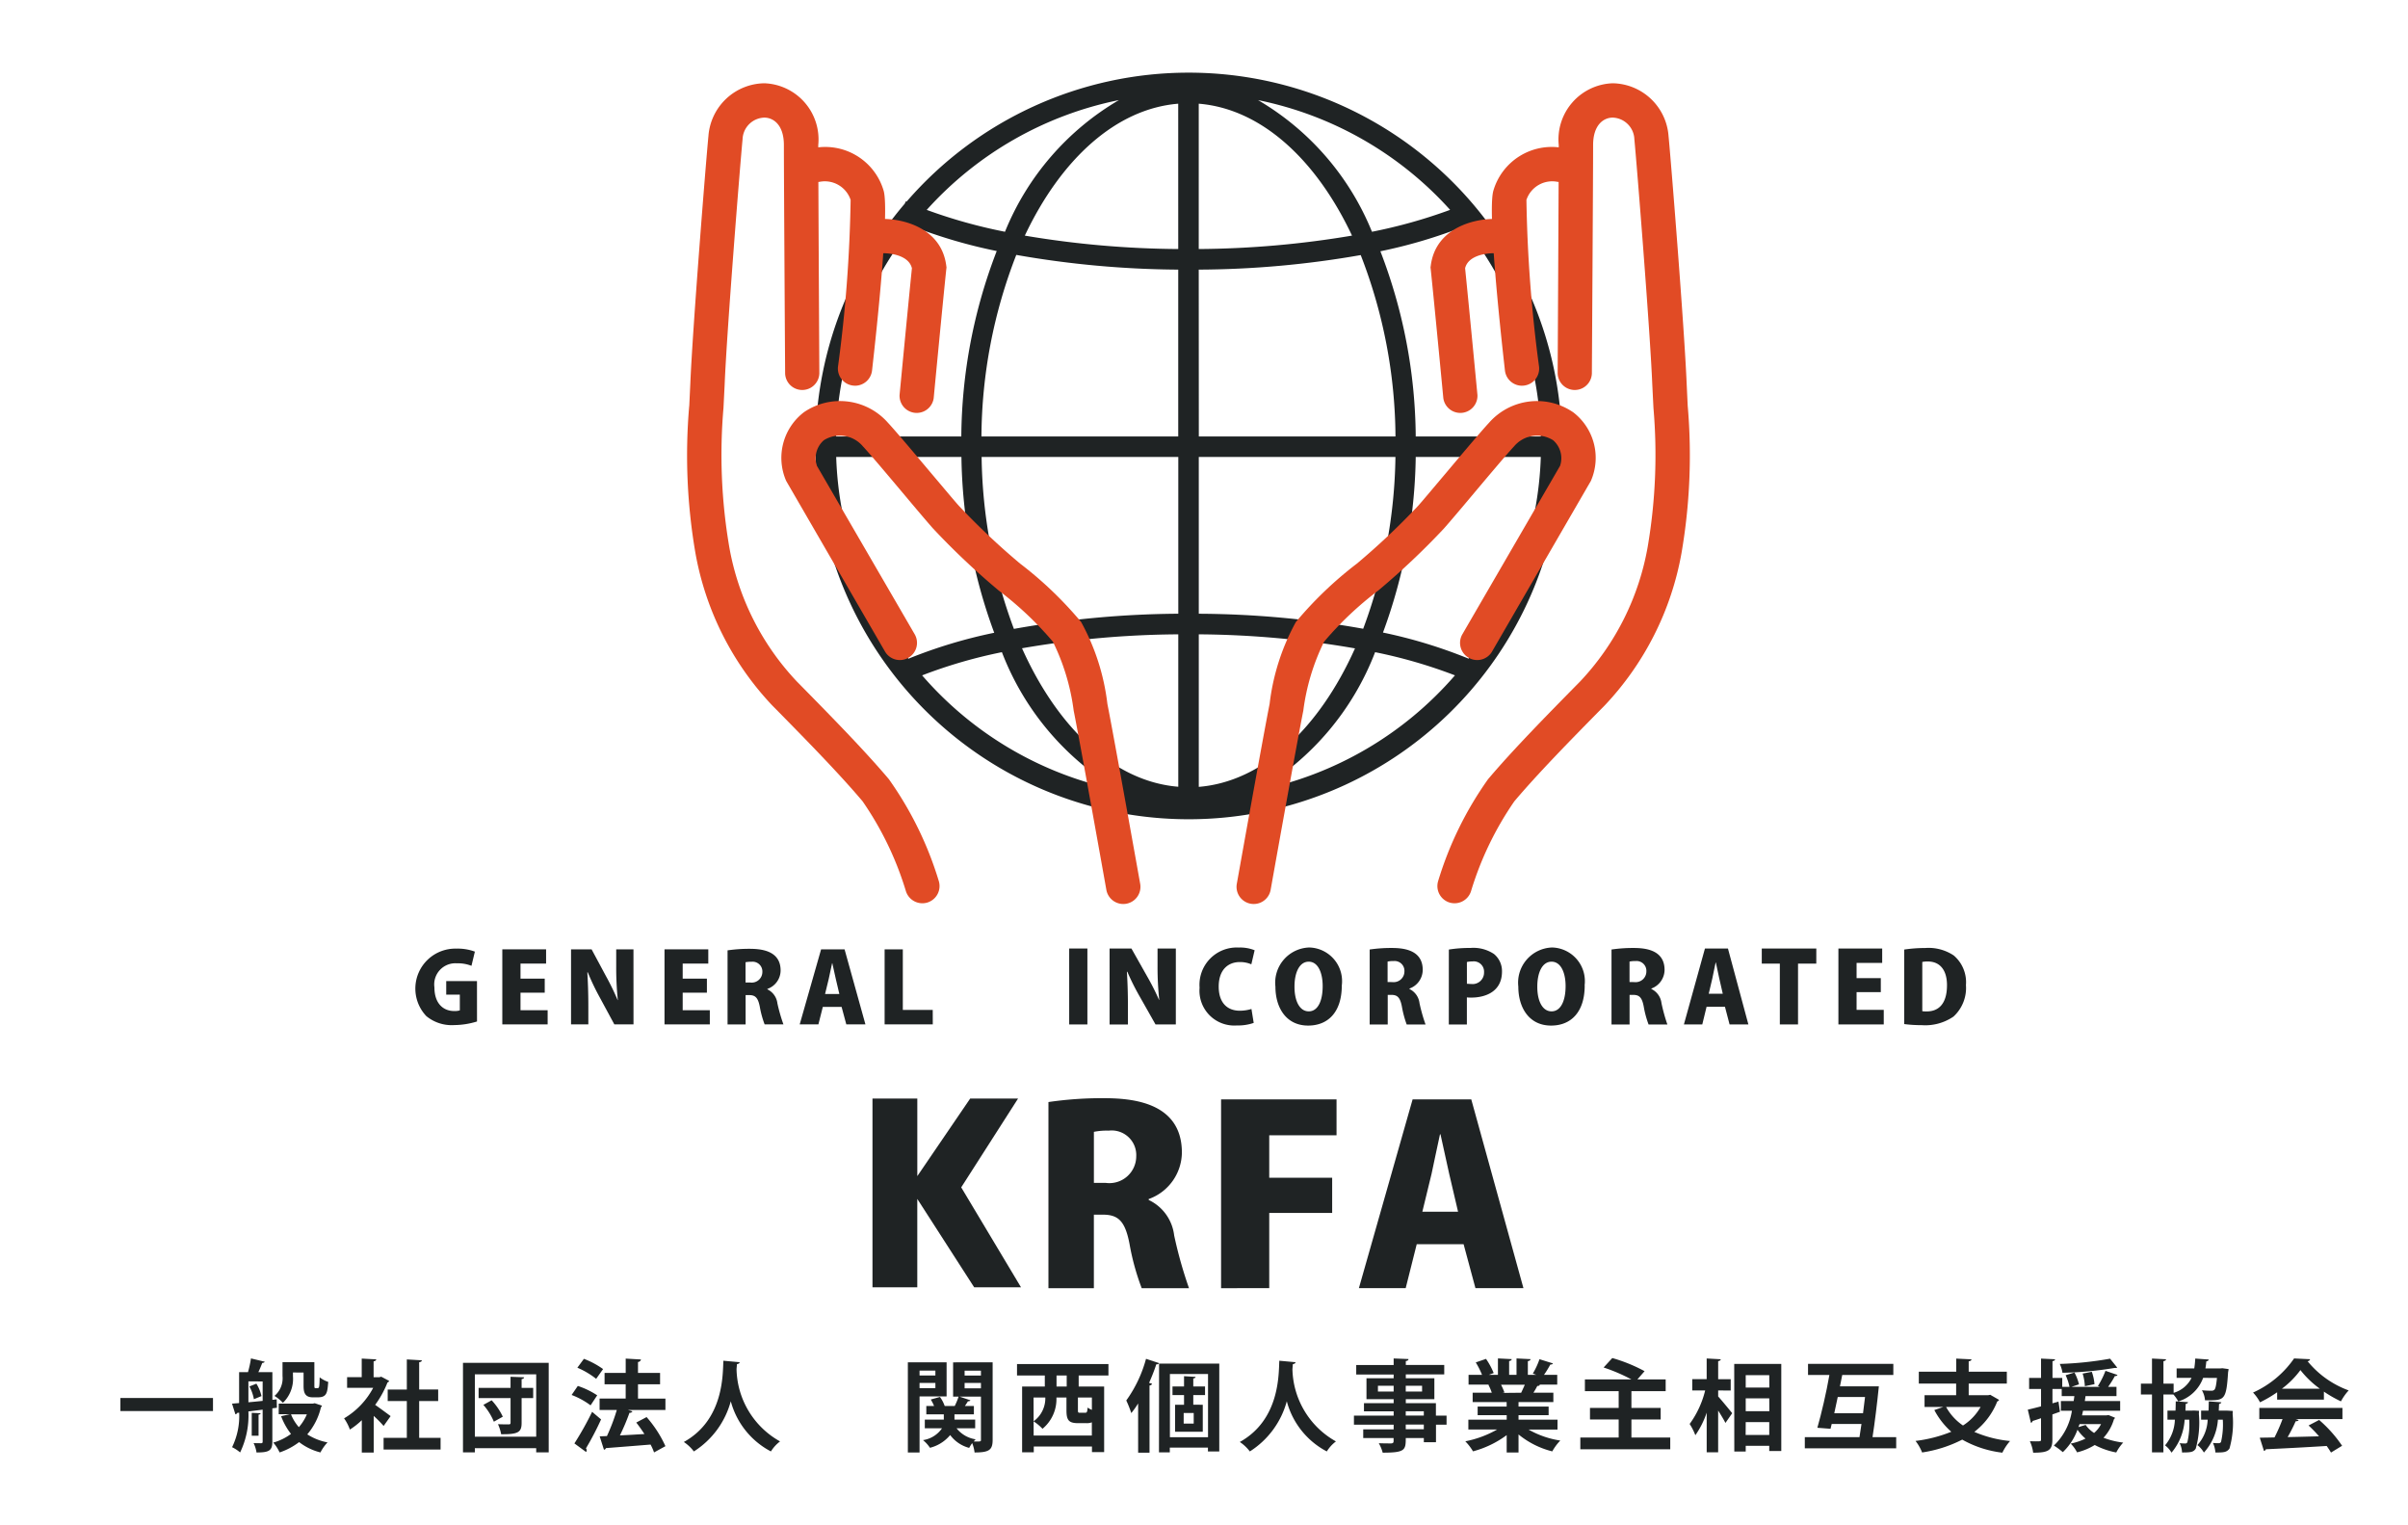 <svg xmlns="http://www.w3.org/2000/svg" xmlns:xlink="http://www.w3.org/1999/xlink" width="120" height="76" viewBox="0 0 120 76">
  <defs>
    <clipPath id="clip-path">
      <rect id="長方形_119" data-name="長方形 119" width="111.046" height="68.76" fill="none"/>
    </clipPath>
    <clipPath id="clip-logo">
      <rect width="120" height="76"/>
    </clipPath>
  </defs>
  <g id="logo" clip-path="url(#clip-logo)">
    <g id="グループ_61" data-name="グループ 61" transform="translate(6 3.62)">
      <g id="グループ_37" data-name="グループ 37" transform="translate(0 0)" clip-path="url(#clip-path)">
        <path id="パス_82" data-name="パス 82" d="M36.556,0A18.575,18.575,0,0,0,22.508,6.427l-.039-.015-.054.118A18.6,18.6,0,1,0,36.556,0m.511,9.814a47.774,47.774,0,0,0,8.072-.725,25.278,25.278,0,0,1,1.732,9.039h-9.8Zm0-1.026V1.547c3.1.251,5.844,2.764,7.638,6.572a47.561,47.561,0,0,1-7.638.669m-1.022,0A47.534,47.534,0,0,1,28.4,8.12C30.2,4.313,32.941,1.8,36.044,1.547Zm0,1.026v8.313H26.238a25.271,25.271,0,0,1,1.736-9.046,48.172,48.172,0,0,0,8.07.733M25.231,18.127h-6.24a17.4,17.4,0,0,1,3.815-10.47A25.505,25.505,0,0,0,27,8.888a26.1,26.1,0,0,0-1.765,9.239m.006,1.02a26.182,26.182,0,0,0,1.634,8.761A24.5,24.5,0,0,0,22.6,29.2,17.406,17.406,0,0,1,19,19.148Zm1.007,0h9.8v7.812a47.985,47.985,0,0,0-8.192.756,25.338,25.338,0,0,1-1.609-8.568m9.8,8.838V35.58c-3.19-.258-6-2.911-7.787-6.9a47.323,47.323,0,0,1,7.787-.694m1.022,0a47.159,47.159,0,0,1,7.785.7c-1.788,3.987-4.595,6.639-7.785,6.9Zm0-1.026V19.148h9.8a25.4,25.4,0,0,1-1.607,8.56,47.614,47.614,0,0,0-8.194-.748m10.809-7.812h6.236a17.4,17.4,0,0,1-3.6,10.049,24.448,24.448,0,0,0-4.265-1.3,26.221,26.221,0,0,0,1.632-8.751m0-1.02A26.09,26.09,0,0,0,46.119,8.9,25.175,25.175,0,0,0,50.3,7.658a17.416,17.416,0,0,1,3.815,10.47ZM49.595,6.836A25.8,25.8,0,0,1,45.7,7.928a13.476,13.476,0,0,0-5.677-6.56,17.58,17.58,0,0,1,9.571,5.468M33.088,1.368a13.475,13.475,0,0,0-5.677,6.56,25.835,25.835,0,0,1-3.9-1.09,17.57,17.57,0,0,1,9.573-5.47M23.279,30.032a24.494,24.494,0,0,1,3.979-1.157,13.669,13.669,0,0,0,5.825,6.882,17.583,17.583,0,0,1-9.8-5.725m16.748,5.725a13.678,13.678,0,0,0,5.825-6.882,24.755,24.755,0,0,1,3.979,1.155,17.588,17.588,0,0,1-9.8,5.727" transform="translate(16.671 0)" fill="#1f2324"/>
        <path id="パス_83" data-name="パス 83" d="M36.934,13.809a.855.855,0,0,1-.849-.76c-.266-2.351-.858-7.935-.579-8.95a3.033,3.033,0,0,1,3.431-2.143.854.854,0,0,1,.731.962.876.876,0,0,1-.959.733,1.354,1.354,0,0,0-1.553.9,69.783,69.783,0,0,0,.629,8.306.853.853,0,0,1-.754.945.841.841,0,0,1-.1.006" transform="translate(32.912 1.79)" fill="#e14b25"/>
        <path id="パス_84" data-name="パス 84" d="M45.579,9.026a3.182,3.182,0,0,0-4.161.546c-.336.357-1.3,1.5-2.156,2.517-.6.708-1.138,1.354-1.375,1.618a35.632,35.632,0,0,1-3.049,2.878A18.862,18.862,0,0,0,31.792,19.5a11.16,11.16,0,0,0-1.308,4.081c-.32,1.6-1.634,8.961-1.634,8.961a.856.856,0,0,0,1.686.3s1.308-7.335,1.628-8.927A10.9,10.9,0,0,1,33.2,20.478a17.037,17.037,0,0,1,2.7-2.55,36.843,36.843,0,0,0,3.267-3.084c.239-.268.8-.928,1.406-1.651.831-.989,1.767-2.1,2.095-2.448a1.5,1.5,0,0,1,1.942-.307,1.184,1.184,0,0,1,.349,1.279L40.1,20.092a.856.856,0,1,0,1.481.858l4.913-8.481a2.862,2.862,0,0,0-.91-3.443" transform="translate(26.785 7.874)" fill="#e14b25"/>
        <path id="パス_85" data-name="パス 85" d="M46.5,16.364l-.056-1.186c-.114-2.714-.777-11.027-.9-12.275A2.838,2.838,0,0,0,42.761.274a2.8,2.8,0,0,0-2.689,3.077c0,1.545-.054,11.376-.054,11.376a.853.853,0,0,0,1.705.01s.062-9.831.062-11.386c0-1.009.527-1.366.976-1.366a1.119,1.119,0,0,1,1.08,1.082c.118,1.207.785,9.561.891,12.183l.06,1.2a27.25,27.25,0,0,1-.287,6.921,13.054,13.054,0,0,1-3.368,6.709l-.285.289c-1.368,1.393-3.073,3.125-4.3,4.577a17.489,17.489,0,0,0-2.49,5.079.858.858,0,0,0,.569,1.069.861.861,0,0,0,1.071-.569,16,16,0,0,1,2.158-4.475c1.182-1.4,2.862-3.109,4.211-4.481l.284-.287a14.838,14.838,0,0,0,3.835-7.6,28.675,28.675,0,0,0,.311-7.316" transform="translate(31.606 0.255)" fill="#e14b25"/>
        <path id="パス_86" data-name="パス 86" d="M37.108,3.78c-1.016-.031-2.994.407-3.246,2.315l-.014.1.012.1c.17,1.614.627,6.408.627,6.419a.855.855,0,0,0,1.7-.162s-.438-4.591-.615-6.317c.183-.766,1.427-.758,1.479-.745a.893.893,0,0,0,.881-.827.856.856,0,0,0-.827-.883" transform="translate(31.44 3.51)" fill="#e14b25"/>
        <path id="パス_87" data-name="パス 87" d="M20.3,13.809a.855.855,0,0,0,.849-.76c.266-2.351.858-7.935.579-8.95A3.033,3.033,0,0,0,18.3,1.956a.854.854,0,0,0-.731.962.876.876,0,0,0,.959.733,1.354,1.354,0,0,1,1.553.9,69.779,69.779,0,0,1-.629,8.306.853.853,0,0,0,.754.945.841.841,0,0,0,.1.006" transform="translate(16.309 1.79)" fill="#e14b25"/>
        <path id="パス_88" data-name="パス 88" d="M18.222,9.026a3.182,3.182,0,0,1,4.161.546c.336.357,1.3,1.5,2.156,2.517.6.708,1.138,1.354,1.375,1.618a35.632,35.632,0,0,0,3.05,2.878A18.862,18.862,0,0,1,32.009,19.5a11.16,11.16,0,0,1,1.308,4.081c.32,1.6,1.634,8.961,1.634,8.961a.856.856,0,0,1-1.686.3s-1.308-7.335-1.628-8.927A10.9,10.9,0,0,0,30.6,20.478a17.037,17.037,0,0,0-2.7-2.55,36.841,36.841,0,0,1-3.267-3.084c-.239-.268-.8-.928-1.406-1.651-.831-.989-1.767-2.1-2.095-2.448a1.5,1.5,0,0,0-1.942-.307,1.184,1.184,0,0,0-.349,1.279l4.863,8.375a.856.856,0,1,1-1.481.858l-4.913-8.481a2.862,2.862,0,0,1,.91-3.443" transform="translate(15.869 7.874)" fill="#e14b25"/>
        <path id="パス_89" data-name="パス 89" d="M14.743,16.364l.056-1.186c.114-2.714.777-11.027.9-12.275A2.838,2.838,0,0,1,18.483.274a2.8,2.8,0,0,1,2.689,3.077c0,1.545.054,11.376.054,11.376a.853.853,0,0,1-1.705.01s-.062-9.831-.062-11.386c0-1.009-.527-1.366-.976-1.366A1.119,1.119,0,0,0,17.4,3.067c-.118,1.207-.785,9.561-.891,12.183l-.06,1.2a27.25,27.25,0,0,0,.287,6.921,13.054,13.054,0,0,0,3.368,6.709l.285.289c1.368,1.393,3.073,3.125,4.3,4.577a17.489,17.489,0,0,1,2.49,5.079.858.858,0,0,1-.569,1.069.861.861,0,0,1-1.071-.569,16,16,0,0,0-2.158-4.475c-1.182-1.4-2.862-3.109-4.211-4.481l-.284-.287a14.838,14.838,0,0,1-3.835-7.6,28.675,28.675,0,0,1-.311-7.316" transform="translate(13.605 0.255)" fill="#e14b25"/>
        <path id="パス_90" data-name="パス 90" d="M20.052,3.78c1.017-.031,2.994.407,3.246,2.315l.014.1-.012.1c-.17,1.614-.627,6.408-.627,6.419a.855.855,0,0,1-1.7-.162s.438-4.591.615-6.317c-.183-.766-1.427-.758-1.479-.745a.893.893,0,0,1-.881-.827.856.856,0,0,1,.827-.883" transform="translate(17.856 3.51)" fill="#e14b25"/>
        <rect id="長方形_117" data-name="長方形 117" width="4.614" height="0.65" transform="translate(0 66.036)" fill="#1f2324"/>
        <path id="パス_91" data-name="パス 91" d="M5.121,35.673l-.228.029v1.667c0,.453-.183.532-.789.532a1.613,1.613,0,0,0-.145-.467c.164.006.328.006.378.006s.073-.021.073-.079V35.768l-.71.089A4.252,4.252,0,0,1,3.287,37.9a1.859,1.859,0,0,0-.4-.262,3.533,3.533,0,0,0,.353-1.721l-.1.014A.107.107,0,0,1,3.052,36l-.168-.532.353-.029V33.9h.442a5.459,5.459,0,0,0,.149-.685l.685.164c-.012.035-.056.06-.123.06-.05.133-.12.307-.195.461h.7v1.379l.214-.025ZM3.7,34.358V35.4c.224-.019.467-.044.71-.069v-.968Zm.274.889a2.111,2.111,0,0,0-.224-.635l.347-.139a1.918,1.918,0,0,1,.253.619Zm.332.7c0,.039-.029.06-.1.069v1.051H3.866V35.926Zm2.7-.5.357.123c0,.041-.025.054-.048.079a3.2,3.2,0,0,1-.681,1.35,2.835,2.835,0,0,0,1.009.4,2.187,2.187,0,0,0-.353.5,2.862,2.862,0,0,1-1.063-.515,3.344,3.344,0,0,1-.972.515,2.044,2.044,0,0,0-.316-.49,2.714,2.714,0,0,0,.883-.432,3.335,3.335,0,0,1-.492-.883l.442-.1H5.21v-.527h1.7ZM5.92,33.916V34.1a1.658,1.658,0,0,1-.5,1.327A2.1,2.1,0,0,0,5,35.083,1.155,1.155,0,0,0,5.4,34.09V33.4H6.987v1.123c0,.152,0,.174.06.174.116,0,.129,0,.145-.015.039-.029.05-.1.06-.525a1.419,1.419,0,0,0,.426.228c-.041.511-.054.768-.511.768H6.9c-.451,0-.451-.351-.451-.625v-.61ZM5.822,36a2.215,2.215,0,0,0,.392.64,2.383,2.383,0,0,0,.4-.64Z" transform="translate(2.679 30.849)" fill="#1f2324"/>
        <path id="パス_92" data-name="パス 92" d="M8.028,34.334a.14.14,0,0,1-.085.073,4.913,4.913,0,0,1-.615,1.117c.243.17.654.473.77.561l-.349.49a5.607,5.607,0,0,0-.494-.5V37.9H6.662V36.288a3.816,3.816,0,0,1-.594.467,2.289,2.289,0,0,0-.289-.559,3.869,3.869,0,0,0,1.45-1.52h-1.3v-.534h.729v-.924l.725.039c-.006.05-.044.081-.133.1v.789h.291l.091-.025Zm1.493,2.833h1.067v.584H7.748v-.584H8.906V35.335H7.953V34.76h.953v-1.5l.748.044c0,.05-.044.081-.133.095v1.36h.947v.575H9.521Z" transform="translate(5.368 30.854)" fill="#1f2324"/>
        <path id="パス_93" data-name="パス 93" d="M8.851,33.327h4.272v4.461H12.5V37.58H9.443v.208H8.851Zm.592,3.682H12.5V33.9H9.443Zm2.907-2.432v.507h-.577v1.234c0,.459-.154.577-1.02.567a2.123,2.123,0,0,0-.158-.5c.218.01.463.01.532.01s.095-.019.095-.085V35.084H9.63v-.507h1.591v-.554l.677.025c-.008.048-.035.077-.125.093v.436Zm-1.96,1.684a3.032,3.032,0,0,0-.523-.839l.413-.228a3.218,3.218,0,0,1,.556.818Z" transform="translate(8.221 30.956)" fill="#1f2324"/>
        <path id="パス_94" data-name="パス 94" d="M11.967,34.581a4.1,4.1,0,0,1,.966.467l-.33.5a3.872,3.872,0,0,0-.945-.517Zm-.17,2.864a15.57,15.57,0,0,0,.883-1.574c.432.368.442.374.446.378a14.467,14.467,0,0,1-.754,1.443.137.137,0,0,1,.035.095.126.126,0,0,1-.029.085Zm.474-4.215a4.23,4.23,0,0,1,.955.511l-.345.486a4.036,4.036,0,0,0-.937-.554Zm4.062,1.981v.569H14.468l.222.071a.155.155,0,0,1-.149.069,10.868,10.868,0,0,1-.476,1.125c.386-.017.8-.042,1.221-.068-.131-.2-.27-.4-.407-.571l.515-.274a5.844,5.844,0,0,1,.939,1.45l-.567.312a2.553,2.553,0,0,0-.174-.392c-.824.068-1.667.133-2.228.177a.1.1,0,0,1-.095.079l-.212-.665.361-.014a9.6,9.6,0,0,0,.492-1.3h-.858v-.569h1.3V34.5H13.3v-.567h1.053v-.714l.762.044a.16.16,0,0,1-.149.125v.544h1.1V34.5h-1.1v.714Z" transform="translate(10.828 30.854)" fill="#1f2324"/>
        <path id="パス_95" data-name="パス 95" d="M17.337,33.345c0,.05-.054.085-.135.095,0,.069-.014.16-.019.258a4.221,4.221,0,0,0,2.168,3.593,1.835,1.835,0,0,0-.455.5,3.989,3.989,0,0,1-2-2.5,4.284,4.284,0,0,1-1.84,2.5,2.05,2.05,0,0,0-.5-.471c2.006-1.111,1.935-3.387,1.971-4.049Z" transform="translate(13.522 30.908)" fill="#1f2324"/>
        <path id="パス_96" data-name="パス 96" d="M22.276,35.012H20.928v2.793h-.583v-4.49h1.931Zm-.559-1.285h-.789v.243h.789Zm-.789.872h.789v-.257h-.789Zm3.642-1.285v3.86c0,.507-.174.631-.9.631a1.829,1.829,0,0,0-.12-.467,2.283,2.283,0,0,0-.149.239,1.723,1.723,0,0,1-.947-.64,1.917,1.917,0,0,1-1.007.635,1.727,1.727,0,0,0-.347-.382,1.4,1.4,0,0,0,.947-.59H21.19v-.432h.947v-.262h-.872v-.417h.386a2.017,2.017,0,0,0-.164-.322l.457-.129a1.724,1.724,0,0,1,.237.451h.5a3.469,3.469,0,0,0,.193-.467H22.6V33.315ZM23.7,36.6h-.928a1.494,1.494,0,0,0,.953.55c-.031.031-.066.066-.1.106.363.014.363,0,.363-.085V35.022H22.922l.54.183c-.015.035-.06.05-.123.05-.041.069-.095.152-.15.233h.447v.417h-.968v.262H23.7Zm.287-2.872h-.814v.243h.814Zm-.814.881h.814v-.268h-.814Z" transform="translate(18.897 30.945)" fill="#1f2324"/>
        <path id="パス_97" data-name="パス 97" d="M27.721,33.928H26.238v.552h1.269v3.266H26.9v-.278h-2.9v.287h-.581V34.48H24.55v-.552H23.165v-.569h4.556ZM23.994,36.92h2.9v-.658a.658.658,0,0,1-.268.042h-.413c-.486,0-.584-.162-.584-.654v-.625h-.5a1.922,1.922,0,0,1-.694,1.559,2.414,2.414,0,0,0-.446-.372,1.412,1.412,0,0,0,.586-1.186h-.586Zm1.647-2.992h-.507v.552h.507Zm.918,1.857c.089,0,.108-.035.123-.258a.869.869,0,0,0,.214.114v-.615H26.2v.619c0,.131.013.141.108.141Z" transform="translate(21.517 30.986)" fill="#1f2324"/>
        <path id="パス_98" data-name="パス 98" d="M26.578,35.448a4.241,4.241,0,0,1-.341.48,5.317,5.317,0,0,0-.249-.629,6.4,6.4,0,0,0,.984-2.075l.65.214c-.021.046-.066.066-.139.06-.1.309-.224.621-.359.924l.149.044c-.01.044-.048.073-.127.089V37.9h-.567Zm1.044-1.985h3V37.84h-.565v-.193h-1.9v.237h-.54Zm.54,3.667h1.9V33.98h-1.9Zm1.751-2.1h-.586v.482H29.8v1.344H28.42V35.514h.446v-.482h-.575V34.6h.575v-.511l.577.035c-.006.041-.041.069-.116.079v.4h.586Zm-.565.895h-.5v.525h.5Z" transform="translate(24.139 30.86)" fill="#1f2324"/>
        <path id="パス_99" data-name="パス 99" d="M31.7,33.345c0,.05-.056.085-.133.095-.006.069-.015.16-.021.258a4.23,4.23,0,0,0,2.168,3.593,1.835,1.835,0,0,0-.455.5,3.973,3.973,0,0,1-1.994-2.5,4.288,4.288,0,0,1-1.842,2.5,2.039,2.039,0,0,0-.5-.471c2-1.111,1.935-3.387,1.969-4.049Z" transform="translate(26.861 30.908)" fill="#1f2324"/>
        <path id="パス_100" data-name="パス 100" d="M36.486,36.062v.451h-.527v.874h-.606v-.208h-.9c0,.6-.033.729-1.15.729a1.926,1.926,0,0,0-.195-.471c.237.01.536.01.615.01.095-.006.123-.035.123-.12v-.149H32.333v-.432h1.516v-.233H31.87v-.451h1.979v-.214H32.37v-.405h1.479v-.2H32.495V34.2h1.354v-.187H31.984v-.471h1.865v-.328l.739.029c0,.054-.039.089-.133.1v.195H36.37v.471H34.455V34.2h1.423v1.043H34.455v.2h1.5v.619Zm-3.42-1.2h.783v-.287h-.783Zm2.2-.287h-.814v.287h.814Zm-.814,1.483h.9v-.214h-.9Zm.9.451h-.9v.231h.9Z" transform="translate(29.602 30.852)" fill="#1f2324"/>
        <path id="パス_101" data-name="パス 101" d="M39.342,36.756H37.9a4.535,4.535,0,0,0,1.582.548,2.511,2.511,0,0,0-.4.54A4.29,4.29,0,0,1,37.4,37v.9h-.59v-.866a4.962,4.962,0,0,1-1.678.808,2.625,2.625,0,0,0-.384-.5,5.2,5.2,0,0,0,1.586-.588H34.9v-.49h1.911v-.224H35.363v-.43h1.445v-.224H35.114v-.467h.953a2.353,2.353,0,0,0-.17-.393l.062-.01v0l-1.049,0v-.486h.671a4.054,4.054,0,0,0-.312-.619l.511-.176a3.612,3.612,0,0,1,.382.706l-.243.089h.455v-.818l.687.035c-.006.05-.046.085-.129.095v.689H37.3v-.818l.7.035c-.006.054-.05.085-.135.1v.683h.422l-.174-.064a3.869,3.869,0,0,0,.332-.716l.671.21c-.015.039-.062.06-.129.054-.085.154-.2.351-.318.515h.66v.486h-.908l.046.015a.122.122,0,0,1-.129.05,3.609,3.609,0,0,1-.195.338h.993v.467H37.4v.224h1.5v.43H37.4v.224h1.944Zm-1.811-1.834c.056-.114.123-.262.183-.4H36.528a3.1,3.1,0,0,1,.17.388l-.085.015v.006Z" transform="translate(32.274 30.852)" fill="#1f2324"/>
        <path id="パス_102" data-name="パス 102" d="M40.265,37.166H42.2v.584H37.719v-.584H39.63v-.9H38.2v-.577H39.63v-.833H37.947v-.586h2.318a8.829,8.829,0,0,0-1.385-.594l.432-.471a7.955,7.955,0,0,1,1.609.654l-.359.411h1.41v.586H40.265v.833h1.458v.577H40.265Z" transform="translate(35.035 30.84)" fill="#1f2324"/>
        <path id="パス_103" data-name="パス 103" d="M41.964,34.808v.3c.174.189.6.71.7.833l-.338.486c-.081-.164-.224-.4-.363-.619v2.083h-.571V35.913a4.347,4.347,0,0,1-.565,1.126,2.948,2.948,0,0,0-.284-.561,4.742,4.742,0,0,0,.773-1.67h-.644v-.563h.719v-1.03l.7.039c0,.05-.037.075-.127.095v.9h.625v.563Zm.8-1.321h2.345v4.338h-.6v-.26H43.337v.287h-.569Zm1.746.559H43.337v.619h1.177Zm0,1.157H43.337v.64h1.177Zm-1.177,1.821h1.177v-.64H43.337Z" transform="translate(37.659 30.852)" fill="#1f2324"/>
        <path id="パス_104" data-name="パス 104" d="M47.209,34.475c-.083.824-.206,1.83-.316,2.531h1.18v.556H43.519v-.556h2.724c.035-.2.069-.422.1-.656H44.858l-.058.239-.656-.05c.2-.691.448-1.757.6-2.631H43.679v-.554H47.93v.554H45.384c-.035.185-.075.372-.114.567Zm-2.222,1.339H46.42c.037-.268.071-.544.1-.808H45.16Z" transform="translate(40.422 30.981)" fill="#1f2324"/>
        <path id="パス_105" data-name="パス 105" d="M50.1,35.021l.442.255a.18.18,0,0,1-.093.079,3.553,3.553,0,0,1-1.142,1.514,5.885,5.885,0,0,0,1.782.455,2.527,2.527,0,0,0-.384.581,5.324,5.324,0,0,1-2-.65,6.47,6.47,0,0,1-2,.64,2.28,2.28,0,0,0-.328-.575,6.941,6.941,0,0,0,1.782-.457,3.817,3.817,0,0,1-.845-1.082l.447-.154h-.934v-.584h1.574v-.581H46.541V33.87h1.865v-.652l.76.037c-.006.05-.044.081-.139.1v.515h1.9v.592h-1.9v.581h.966Zm-2.2.606a2.677,2.677,0,0,0,.843.924,2.647,2.647,0,0,0,.878-.924Z" transform="translate(43.081 30.855)" fill="#1f2324"/>
        <path id="パス_106" data-name="パス 106" d="M53.3,36.03l.324.133a.126.126,0,0,1-.05.075,2.319,2.319,0,0,1-.521.924,4.111,4.111,0,0,0,.982.241,2.2,2.2,0,0,0-.347.492,3.778,3.778,0,0,1-1.072-.372,3.011,3.011,0,0,1-.881.366,1.744,1.744,0,0,0-.318-.436,3.136,3.136,0,0,0,.739-.249,2.236,2.236,0,0,1-.4-.442,2.9,2.9,0,0,1-.731,1.117,3.377,3.377,0,0,0-.446-.328,3.036,3.036,0,0,0,.9-1.736h-.55v-.482h.635c.015-.077.025-.162.037-.247h-.631V34.73h-.461v.716l.3-.087.073.507L50.506,36v1.25c0,.542-.2.656-.959.656a1.975,1.975,0,0,0-.164-.571c.1,0,.2.006.284.006.262,0,.272,0,.272-.1V36.188c-.158.056-.3.1-.42.139a.1.1,0,0,1-.085.089l-.154-.654c.183-.041.413-.1.66-.164V34.73h-.594v-.55h.594v-.962l.7.033c-.006.05-.041.081-.129.095v.835h.486v.446h.361a2.561,2.561,0,0,0-.193-.581l.442-.135a2.578,2.578,0,0,1,.224.59l-.376.125h1.418l-.1-.041a4.149,4.149,0,0,0,.378-.758l.6.206c-.019.041-.064.056-.133.056a4.876,4.876,0,0,1-.334.536H53.7v.461H52.157c-.01.085-.025.17-.035.247h1.761v.482h-1.85c-.015.081-.035.154-.05.23H53.21Zm.438-2.361a.175.175,0,0,1-.075.014.255.255,0,0,1-.054,0,17.609,17.609,0,0,1-2.6.241,1.66,1.66,0,0,0-.135-.44,17.154,17.154,0,0,0,2.506-.262ZM51.86,36.482c-.021.05-.035.1-.056.149l.359-.108a1.5,1.5,0,0,0,.421.4,1.418,1.418,0,0,0,.347-.442Zm.61-2.606a2.343,2.343,0,0,1,.133.617l-.48.1a2.54,2.54,0,0,0-.11-.629Z" transform="translate(45.773 30.855)" fill="#1f2324"/>
        <path id="パス_107" data-name="パス 107" d="M55.3,34.18a1.919,1.919,0,0,1-1.238,1.175,1.736,1.736,0,0,0-.241-.347h-.5v2.884h-.569V35.007H52.2v-.54h.552v-1.25l.7.035c0,.05-.041.079-.129.095v1.121h.507v.457a1.44,1.44,0,0,0,.893-.745H53.98v-.471h.878a4.656,4.656,0,0,0,.05-.492l.669.048c0,.046-.044.081-.118.091-.01.123-.025.237-.044.353h.727l.116-.01.312.042a1.193,1.193,0,0,1-.025.149c-.085,1.321-.168,1.406-.918,1.406-.075,0-.152,0-.233,0a1.165,1.165,0,0,0-.154-.5,4.418,4.418,0,0,0,.463.023.206.206,0,0,0,.158-.048c.056-.054.093-.224.129-.59Zm-.463,1.626.258.015c0,.046-.006.106-.006.16a4.8,4.8,0,0,1-.158,1.726c-.114.168-.23.189-.681.189a1.2,1.2,0,0,0-.118-.463c.118.012.208.015.266.015a.114.114,0,0,0,.116-.06,3.974,3.974,0,0,0,.095-1.126h-.23a2.8,2.8,0,0,1-.654,1.643,1.248,1.248,0,0,0-.322-.363,2.1,2.1,0,0,0,.49-1.281h-.37v-.451h.4c.01-.149.01-.3.013-.461l.611.041c-.006.044-.044.073-.114.083l-.015.338h.307Zm1.672.006.268.015c0,.044-.006.1-.006.154a4.757,4.757,0,0,1-.158,1.721c-.139.189-.287.195-.7.195a1.4,1.4,0,0,0-.123-.476,2.467,2.467,0,0,0,.282.013.134.134,0,0,0,.12-.06,3.851,3.851,0,0,0,.089-1.111h-.243A2.72,2.72,0,0,1,55.34,37.9a1.346,1.346,0,0,0-.324-.372,2.007,2.007,0,0,0,.511-1.265H55.2v-.451h.368c.01-.149.01-.3.014-.461l.627.044c-.012.041-.041.069-.114.085l-.015.332Z" transform="translate(48.49 30.854)" fill="#1f2324"/>
        <path id="パス_108" data-name="パス 108" d="M56.3,35.268V34.9a6.276,6.276,0,0,1-.854.5,2.13,2.13,0,0,0-.347-.486,4.96,4.96,0,0,0,2.045-1.7l.8.039a.143.143,0,0,1-.127.1,4.73,4.73,0,0,0,2.048,1.454,2.606,2.606,0,0,0-.386.546,6.239,6.239,0,0,1-.849-.486v.4Zm-.889.968v-.556h4.143v.556H57.223l.149.048c-.019.041-.069.06-.149.06a7.961,7.961,0,0,1-.4.789c.492-.01,1.028-.025,1.564-.039a6.342,6.342,0,0,0-.521-.54l.527-.274a6.48,6.48,0,0,1,1.144,1.285l-.554.338c-.056-.1-.129-.208-.214-.328-1.123.071-2.274.129-3.032.164a.107.107,0,0,1-.095.081l-.208-.656c.208-.006.457-.006.735-.015a8.354,8.354,0,0,0,.4-.912Zm3.017-1.514a4.76,4.76,0,0,1-.968-.928,4.438,4.438,0,0,1-.922.928Z" transform="translate(51.179 30.851)" fill="#1f2324"/>
        <path id="パス_109" data-name="パス 109" d="M10.693,26.258a3.922,3.922,0,0,1-1.126.179,1.99,1.99,0,0,1-1.4-.447,1.992,1.992,0,0,1,1.5-3.362,2.458,2.458,0,0,1,.92.149l-.17.708a1.821,1.821,0,0,0-.725-.125,1.054,1.054,0,0,0-1.121,1.2c0,.795.436,1.177.982,1.177a.827.827,0,0,0,.284-.033v-.785H9.159v-.673h1.533Z" transform="translate(7.078 21.018)" fill="#1f2324"/>
        <path id="パス_110" data-name="パス 110" d="M12.126,26.386H9.867v-3.74h2.182v.71H10.774v.75h1.207v.7H10.774v.874h1.352Z" transform="translate(9.165 21.035)" fill="#1f2324"/>
        <path id="パス_111" data-name="パス 111" d="M16.316,26.386H14.058v-3.74h2.182v.71H14.964v.75h1.207v.7H14.964v.874h1.352Z" transform="translate(13.057 21.035)" fill="#1f2324"/>
        <path id="パス_112" data-name="パス 112" d="M14.755,26.386H13.8l-.735-1.36a11.883,11.883,0,0,1-.588-1.234h-.023c.027.436.05,1.007.05,1.674v.92h-.862v-3.74h1.024l.719,1.339a12.372,12.372,0,0,1,.579,1.19h.01a15.577,15.577,0,0,1-.081-1.64v-.889h.86Z" transform="translate(10.815 21.035)" fill="#1f2324"/>
        <path id="パス_113" data-name="パス 113" d="M17.672,24.652a.889.889,0,0,1,.5.7,8.377,8.377,0,0,0,.3,1.045h-.937a4.787,4.787,0,0,1-.241-.881c-.089-.455-.228-.577-.53-.577h-.176V26.4h-.9v-3.69a7.435,7.435,0,0,1,1.076-.077c.53,0,1.568.054,1.568,1.08a.981.981,0,0,1-.658.918Zm-.849-.339a.532.532,0,0,0,.6-.527.486.486,0,0,0-.546-.507,1.331,1.331,0,0,0-.293.023v1.011Z" transform="translate(14.569 21.022)" fill="#1f2324"/>
        <path id="パス_114" data-name="パス 114" d="M20.824,26.386h-.953l-.235-.872H18.7l-.22.872h-.932l1.067-3.74h1.169Zm-1.3-1.514-.177-.752c-.054-.222-.122-.556-.174-.783h-.01c-.052.228-.122.571-.168.783l-.183.752Z" transform="translate(16.304 21.035)" fill="#1f2324"/>
        <path id="パス_115" data-name="パス 115" d="M22.143,26.386h-2.4v-3.74h.907v3.019h1.491Z" transform="translate(18.341 21.035)" fill="#1f2324"/>
        <rect id="長方形_118" data-name="長方形 118" width="0.907" height="3.784" transform="translate(47.282 43.64)" fill="#1f2324"/>
        <path id="パス_116" data-name="パス 116" d="M28.858,26.409H27.846l-.779-1.377a11.958,11.958,0,0,1-.625-1.248h-.023c.029.44.052,1.018.052,1.694v.932h-.914V22.625h1.088l.764,1.354a12.59,12.59,0,0,1,.613,1.206h.01a15.35,15.35,0,0,1-.085-1.659v-.9h.912Z" transform="translate(23.738 21.015)" fill="#1f2324"/>
        <path id="パス_117" data-name="パス 117" d="M30.579,26.355a2.382,2.382,0,0,1-.839.127A1.735,1.735,0,0,1,27.882,24.6a1.856,1.856,0,0,1,1.952-2,1.932,1.932,0,0,1,.791.135l-.164.7a1.434,1.434,0,0,0-.577-.112c-.571,0-1.049.372-1.049,1.225,0,.787.411,1.2,1.055,1.2a2.041,2.041,0,0,0,.577-.087Z" transform="translate(25.898 20.992)" fill="#1f2324"/>
        <path id="パス_118" data-name="パス 118" d="M33.149,24.491c0,1.317-.675,2-1.678,2-1.1,0-1.63-.9-1.63-1.94A1.754,1.754,0,0,1,31.529,22.6a1.678,1.678,0,0,1,1.62,1.894m-2.357.044c-.006.723.253,1.244.71,1.244s.694-.521.694-1.26c0-.662-.231-1.215-.694-1.215-.484,0-.71.579-.71,1.231" transform="translate(27.718 20.989)" fill="#1f2324"/>
        <path id="パス_119" data-name="パス 119" d="M34.258,24.654a.9.9,0,0,1,.505.71,8.543,8.543,0,0,0,.3,1.059h-.939a5.106,5.106,0,0,1-.239-.891c-.089-.463-.228-.584-.53-.584h-.176v1.476h-.9V22.688a7.436,7.436,0,0,1,1.076-.077c.53,0,1.568.054,1.568,1.094a.994.994,0,0,1-.66.928Zm-.847-.343a.535.535,0,0,0,.6-.532.489.489,0,0,0-.546-.515,1.179,1.179,0,0,0-.293.025V24.31Z" transform="translate(29.977 21.002)" fill="#1f2324"/>
        <path id="パス_120" data-name="パス 120" d="M34.322,22.69a6.423,6.423,0,0,1,1.069-.079,1.843,1.843,0,0,1,1.179.3,1.1,1.1,0,0,1,.4.872c0,1.053-.9,1.3-1.522,1.3-.087,0-.166,0-.228-.01v1.352h-.9Zm.9,1.705c.056,0,.114.01.206.01a.571.571,0,0,0,.648-.583.513.513,0,0,0-.581-.54,1.169,1.169,0,0,0-.274.029Z" transform="translate(31.88 21.002)" fill="#1f2324"/>
        <path id="パス_121" data-name="パス 121" d="M39.425,24.491c0,1.317-.673,2-1.676,2-1.1,0-1.632-.9-1.632-1.94A1.754,1.754,0,0,1,37.8,22.6a1.678,1.678,0,0,1,1.62,1.894m-2.357.044c-.006.723.253,1.244.71,1.244s.7-.521.7-1.26c0-.662-.233-1.215-.7-1.215-.482,0-.71.579-.71,1.231" transform="translate(33.547 20.989)" fill="#1f2324"/>
        <path id="パス_122" data-name="パス 122" d="M40.51,24.654a.9.9,0,0,1,.505.71,8.615,8.615,0,0,0,.293,1.059h-.937a4.875,4.875,0,0,1-.241-.891c-.087-.463-.226-.584-.53-.584h-.176v1.476h-.9V22.688a7.407,7.407,0,0,1,1.074-.077c.53,0,1.57.054,1.57,1.094a1,1,0,0,1-.66.928Zm-.849-.343a.534.534,0,0,0,.6-.532.489.489,0,0,0-.546-.515,1.19,1.19,0,0,0-.293.025V24.31Z" transform="translate(35.784 21.002)" fill="#1f2324"/>
        <path id="パス_123" data-name="パス 123" d="M43.609,26.409h-.937l-.231-.881h-.916l-.214.881h-.916l1.049-3.784h1.146Zm-1.277-1.532-.174-.76c-.052-.226-.12-.563-.17-.793h-.012c-.052.23-.118.577-.164.793l-.179.76Z" transform="translate(37.52 21.015)" fill="#1f2324"/>
        <path id="パス_124" data-name="パス 124" d="M45.124,23.379h-.91v3.03h-.907v-3.03h-.9v-.754h2.718Z" transform="translate(39.389 21.015)" fill="#1f2324"/>
        <path id="パス_125" data-name="パス 125" d="M46.647,26.409H44.387V22.625h2.182v.719H45.293V24.1H46.5v.7H45.293v.883h1.354Z" transform="translate(41.228 21.015)" fill="#1f2324"/>
        <path id="パス_126" data-name="パス 126" d="M46.087,22.689a7.054,7.054,0,0,1,1.043-.077,2.256,2.256,0,0,1,1.425.372,1.749,1.749,0,0,1,.608,1.474,1.934,1.934,0,0,1-.623,1.572,2.494,2.494,0,0,1-1.586.426,6.609,6.609,0,0,1-.868-.054Zm.9,3.071a1.271,1.271,0,0,0,.218.012c.59,0,1.013-.372,1.013-1.308,0-.789-.382-1.18-.951-1.18a1.341,1.341,0,0,0-.28.023Z" transform="translate(42.808 21.003)" fill="#1f2324"/>
        <path id="パス_127" data-name="パス 127" d="M26.834,35.906H24.5L21.664,31.5v4.405H19.431V26.5h2.234v3.865L24.3,26.5h2.386l-2.833,4.425Z" transform="translate(18.048 24.616)" fill="#1f2324"/>
        <path id="パス_128" data-name="パス 128" d="M28.975,31.564a2.24,2.24,0,0,1,1.267,1.765,21.6,21.6,0,0,0,.739,2.629H28.624a12.12,12.12,0,0,1-.608-2.214c-.22-1.144-.569-1.449-1.335-1.449h-.44v3.663H23.977V26.684a18.488,18.488,0,0,1,2.7-.193c1.335,0,3.95.133,3.95,2.714a2.487,2.487,0,0,1-1.657,2.313Zm-2.137-.851a1.339,1.339,0,0,0,1.514-1.325,1.225,1.225,0,0,0-1.371-1.279,3.252,3.252,0,0,0-.739.06v2.544Z" transform="translate(22.271 24.606)" fill="#1f2324"/>
        <path id="パス_129" data-name="パス 129" d="M28.437,35.928V26.523h5.754v1.788H30.837v2.116h3.136V32.18H30.837v3.748Z" transform="translate(26.414 24.636)" fill="#1f2324"/>
        <path id="パス_130" data-name="パス 130" d="M40.2,35.927H37.808l-.59-2.189H34.882l-.55,2.189H32l2.677-9.405H37.6ZM36.942,32.12,36.5,30.233c-.131-.559-.3-1.4-.434-1.971h-.025c-.131.571-.3,1.437-.42,1.971l-.459,1.886Z" transform="translate(29.719 24.635)" fill="#1f2324"/>
      </g>
    </g>
  </g>
</svg>
